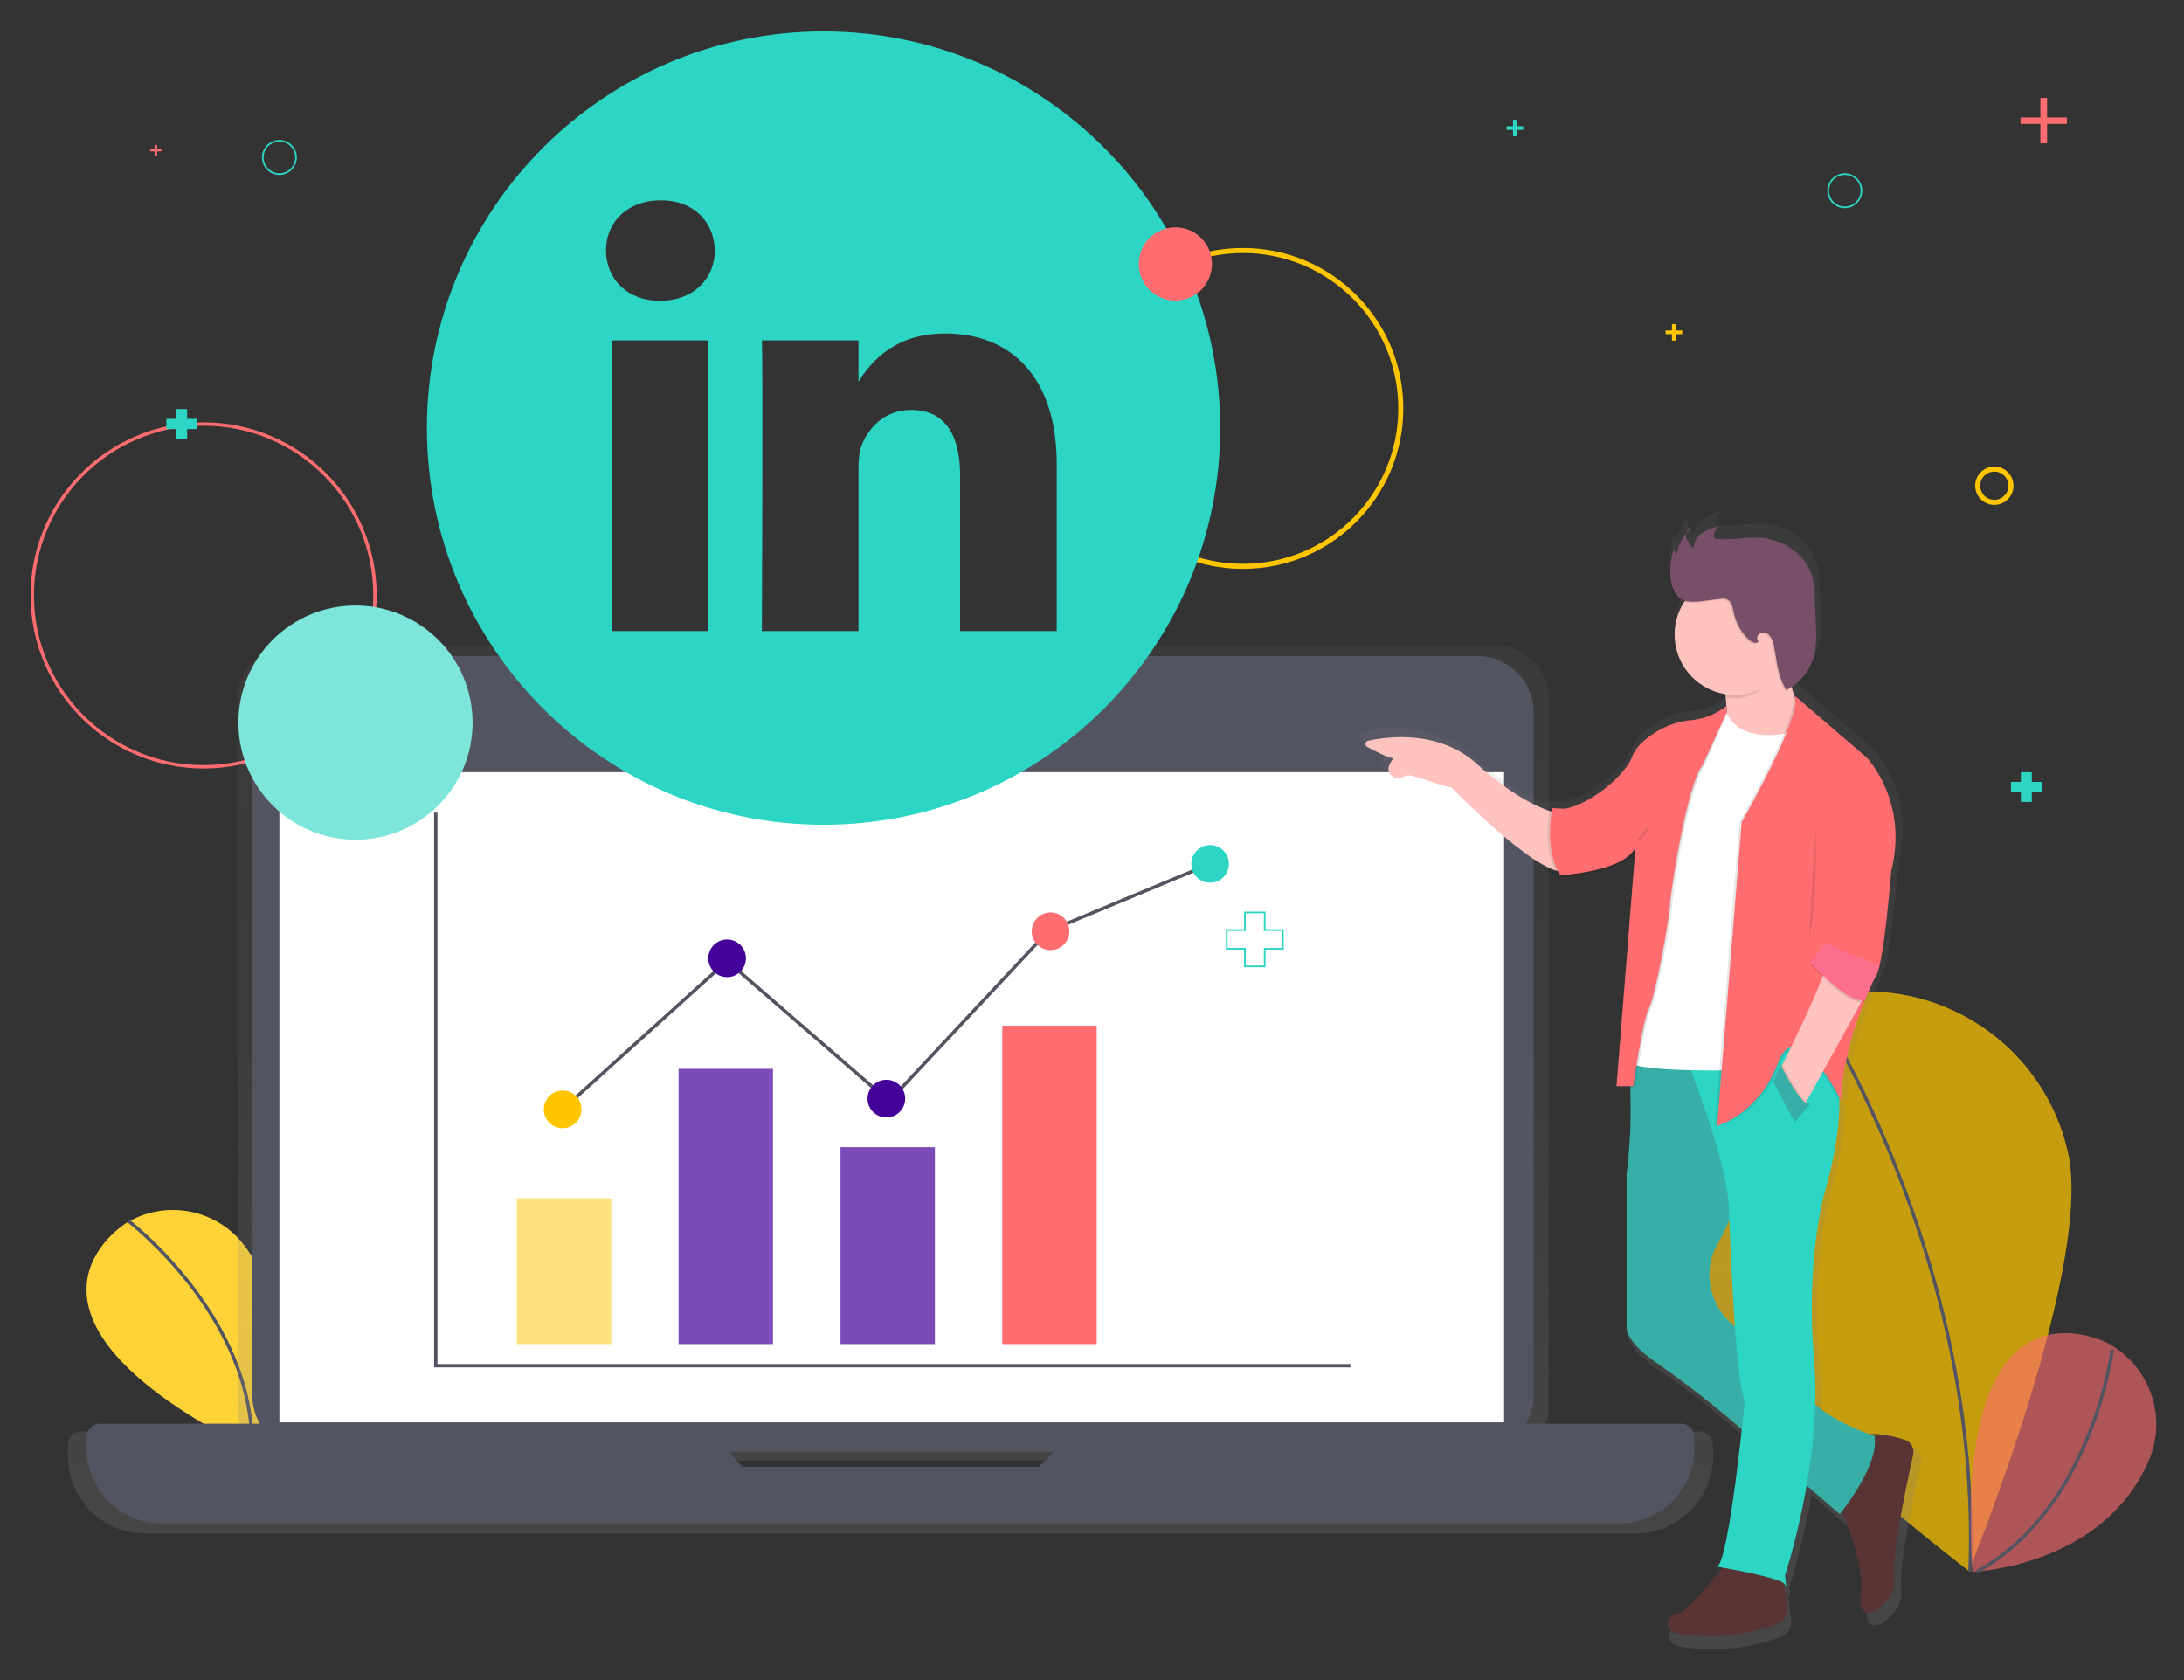 <?xml version="1.0" encoding="utf-8"?>
<!-- Generator: Adobe Illustrator 24.0.0, SVG Export Plug-In . SVG Version: 6.00 Build 0)  -->
<svg version="1.1" id="_x30_2a143c3-6017-4373-a226-06a05c845178"
	 xmlns="http://www.w3.org/2000/svg" xmlns:xlink="http://www.w3.org/1999/xlink" x="0px" y="0px" viewBox="0 0 1300 1000"
	 style="enable-background:new 0 0 1300 1000;" xml:space="preserve">
<rect x="0" y="0" width="1300" height="1000" fill="#333333" stroke="none"/>
<style type="text/css">
	.st0{opacity:0.3;fill:#FFC600;}
	.st1{fill:none;stroke:#FFC600;stroke-width:3;stroke-miterlimit:10;enable-background:new    ;}
	.st2{fill:none;stroke:#2CD5C4;stroke-miterlimit:10;}
	.st3{fill:none;stroke:#FF6D70;stroke-width:2;stroke-miterlimit:10;}
	.st4{fill:#FFD338;}
	.st5{fill:none;stroke:#535461;stroke-width:2;stroke-miterlimit:10;}
	.st6{opacity:0.6;fill:#FFC600;}
	.st7{opacity:0.6;fill:#FF6D70;}
	.st8{fill:url(#SVGID_1_);}
	.st9{fill:#535461;}
	.st10{fill:#FFFFFF;}
	.st11{opacity:0.5;fill:#FFC600;enable-background:new    ;}
	.st12{opacity:0.7;fill:#440099;enable-background:new    ;}
	.st13{fill:#FF6D70;}
	.st14{fill:#2CD5C4;}
	.st15{fill:url(#SVGID_2_);}
	.st16{fill:#FEC3BE;}
	.st17{fill:#593435;}
	.st18{opacity:0.3;fill:#535461;}
	.st19{opacity:0.1;enable-background:new    ;}
	.st20{fill:#784F69;}
	.st21{fill:#FD6F8D;}
	.st22{fill:#7EE5DB;}
	.st23{fill:#FFC600;enable-background:new    ;}
	.st24{fill:#440099;enable-background:new    ;}
	.st25{fill:#FFC600;}
</style>
<title>finance</title>
<g>
	<path class="st0" d="M1230.3,683.4c17.9,65.4-58.4,251.6-58.4,251.6s-160.5-121.5-178.4-186.9c-19.4-65,17.5-133.4,82.5-152.8
		c65-19.4,133.4,17.5,152.8,82.5C1229.3,679.7,1229.8,681.6,1230.3,683.4L1230.3,683.4z"/>
	<circle class="st1" cx="739.8" cy="243.1" r="94"/>
	<circle class="st1" cx="1187.1" cy="289.1" r="9.9"/>
	<circle class="st2" cx="1098.1" cy="113.5" r="9.9"/>
	<circle class="st2" cx="166.3" cy="93.7" r="9.9"/>
	<circle class="st3" cx="121.2" cy="354.4" r="102"/>
	<path class="st4" d="M75.4,727.8c0,0-88.3,53.3,74.5,135.3c0,0,35.9-66.6-3.8-120.9c-15.9-21.9-45.7-28.4-69.3-15.2L75.4,727.8z"/>
	<path class="st5" d="M76.4,726.7c0,0,75.6,57.8,73.5,136.4"/>
	<path class="st6" d="M1230.3,683.4c17.9,65.4-58.4,251.6-58.4,251.6s-160.5-121.5-178.4-186.9c-19.4-65,17.5-133.4,82.5-152.8
		c65-19.4,133.4,17.5,152.8,82.5C1229.3,679.7,1229.8,681.6,1230.3,683.4L1230.3,683.4z"/>
	<path class="st5" d="M1080.2,597.8c0,0,99.9,150.8,92.4,337.6"/>
	<path class="st7" d="M1255.1,799.7c0,0-92.8-50.5-81.1,135.9c0,0,77.4-2.8,104.9-65.9c11.1-25.4,1.5-55.1-22.5-69.2L1255.1,799.7z"
		/>
	<path class="st5" d="M1257.3,803.2c0,0-11.7,94.4-80.6,132.3"/>
	
		<linearGradient id="SVGID_1_" gradientUnits="userSpaceOnUse" x1="652.993" y1="-85.767" x2="652.993" y2="442.503" gradientTransform="matrix(1 0 0 -1 -123 827.07)">
		<stop  offset="0" style="stop-color:#808080;stop-opacity:0.25"/>
		<stop  offset="0.54" style="stop-color:#808080;stop-opacity:0.12"/>
		<stop  offset="1" style="stop-color:#808080;stop-opacity:0.1"/>
	</linearGradient>
	<path class="st8" d="M1011.4,852h-92.8c2.1-4.3,3.2-9,3.2-13.8V415.6c0-17.2-13.9-31.1-31.1-31.1l0,0H172.5
		c-17.2,0-31.1,13.9-31.1,31.1l0,0v422.5c0,4.8,1.1,9.5,3.2,13.8H48.6c-4.5,0-8.2,3.7-8.2,8.2c0,0,0,0,0,0v6.6c0,25.4,20.6,46,46,46
		l0,0h887.3c25.4,0,46-20.6,46-46l0,0v-6.6C1019.6,855.7,1016,852,1011.4,852C1011.4,852,1011.4,852,1011.4,852z M439.6,878.3l-8-9
		h197.5l-8.8,9L439.6,878.3z"/>
	<path class="st9" d="M183.8,390.5h695.5c18.6,0,33.6,15,33.6,33.6v406.5c0,18.6-15,33.6-33.6,33.6H183.8c-18.6,0-33.6-15-33.6-33.6
		V424.1C150.2,405.6,165.3,390.5,183.8,390.5z"/>
	<rect x="166.3" y="459.6" class="st10" width="729" height="387"/>
	<circle class="st10" cx="530.8" cy="425.9" r="6.4"/>
	<path class="st9" d="M643.4,847.4l-25,25.7H441.7l-22.6-25.7H59.5c-4.4,0-8,3.6-8,8v6.5c0,24.8,20.1,44.9,44.9,44.9h867.2
		c24.8,0,44.9-20.1,44.9-44.9v-6.5c0-4.4-3.6-8-8-8H643.4z"/>
	<polyline class="st5" points="259.4,483.7 259.4,812.9 803.8,812.9 	"/>
	<rect x="307.6" y="713.3" class="st11" width="56.2" height="86.7"/>
	<rect x="403.9" y="636.2" class="st12" width="56.2" height="163.8"/>
	<rect x="500.3" y="682.8" class="st12" width="56.2" height="117.2"/>
	<rect x="596.6" y="610.5" class="st13" width="56.2" height="189.5"/>
	<polyline class="st5" points="334.9,660.3 432.8,572 529.2,655.5 623.9,554.3 720.3,514.2 	"/>
	
		<ellipse transform="matrix(0.16 -0.987 0.987 0.16 -21.849 1082.993)" class="st13" cx="625.5" cy="554.3" rx="11.2" ry="11.2"/>
	<circle class="st14" cx="720.3" cy="514.2" r="11.2"/>
	
		<linearGradient id="SVGID_2_" gradientUnits="userSpaceOnUse" x1="1099.507" y1="-154.239" x2="1099.507" y2="522.657" gradientTransform="matrix(1 0 0 -1 -123 827.07)">
		<stop  offset="0" style="stop-color:#808080;stop-opacity:0.25"/>
		<stop  offset="0.54" style="stop-color:#808080;stop-opacity:0.12"/>
		<stop  offset="1" style="stop-color:#808080;stop-opacity:0.1"/>
	</linearGradient>
	<path class="st15" d="M1138.3,861.4c-5.9-1.9-14.7-4.2-21.7-3.4c-6.6-2.4-22.2-8.7-32.9-18.1c0.3-9.3,0.1-18.5-0.7-27.8
		c-5.4-61.9,6.8-102.7,6.8-102.7s9.6-31.1,8.6-57c0.6,1.2,1,1.9,1,1.9c0.8-22.3,8.4-45.3,14.1-59.7c0.2-0.1,0.4-0.1,0.6-0.2
		l6.4-15.1c0.5-0.9,0.9-1.8,1.2-2.8l1-2.4l-0.3-0.1c0.1-0.4,0.2-0.8,0.3-1.2l0,0c4.1-17.2,7.2-57.9,7.2-57.9
		c10.9-42.9-15-69.3-15-69.3l-43.9-37.8c0.2,0.5,0.4,1,0.4,1.5l-0.4-0.3c-0.6-1.8-1.3-3.9-2-6.3c1.5-1.1,3-2.4,4.3-3.7
		c5-4.7,8.4-10.8,9.8-17.5c0.9-5.3,1.1-10.6,0.6-15.9l-0.7-18.2c0-3.6-0.4-7.1-1.1-10.6c-3.3-14.4-18.1-24.6-33-25.2
		c-4.7,0-9.5,0.2-14.2,0.8c-3.8,0.3-7.7,0.4-11.6,0.2c-0.4,0-0.9-0.1-1.2-0.3c-0.3-0.3-0.5-0.8-0.5-1.3c-0.2-1.7,0.4-3.4,1.5-4.7
		c0.6-0.5,1.3-0.9,2-1.1l-1.1,0.2c0.5-0.4,1.1-0.7,1.7-0.9c-3.9,0.7-7.6,2-10.9,4c-0.9,0.6-1.8,1.3-2.6,2.2c-2,1.8-3.3,4.2-3.7,6.9
		c-1.8-1.5-3.2-3.5-3.9-5.8c-0.2-0.9-0.2-1.9,0-2.8c-0.3,0.3-0.5,0.6-0.8,1c0-0.1,0-0.2,0-0.3c-2.8,3.4-4.8,7.5-5.8,11.8
		c-0.8-0.9-1.2-2.2-1-3.4c-0.2,0.7-0.4,1.4-0.6,2c-0.1-0.5-0.1-0.9,0-1.4c-1.7,5.2-2.5,10.7-2.3,16.1c0,5.5,2.4,14,8.3,15.9
		c0.3,0.1,0.6,0.2,0.9,0.2c-11,17.1-6.1,39.8,11,50.8c4.2,2.7,8.9,4.5,13.8,5.3c0.1,0.7,0.2,1.4,0.3,2.1h0.2c0.2,1.4,0.3,3,0.4,4.7
		c-1.5,1.4-3.1,2.7-4.8,3.9c-4.9,2.9-10.4,4.7-16.1,5.3c-6.8,0.5-13.4,2.5-19.3,5.8c-7,3.9-14.7,9.6-17.2,16.6
		c-4,11.6-26.3,29.5-41.2,31.8l-5.3-0.3l-0.4-0.1v0.1l-1.3-0.1h-0.1h-0.3v0.1l-1.3-0.1c0,0-0.1,0.6-0.3,1.7
		c-7.5-2.6-23.5-9.7-44.2-28.6c-23.1-21-54.4-16.9-66.4-14.2c-1.1,0.2-1.8,1.3-1.6,2.5c0.1,0.6,0.5,1.1,1,1.4
		c4.9,2.7,12.4,6.6,15.9,7c0,0-7.2,7.6,0.5,11.6c1.9,0.9,4.1,0.7,5.8-0.6c3.7-2.7,14.1,3.5,29.1,6.7c0,0,42.3,43.8,63.4,50.5
		c0.5,1,1,1.9,1.6,2.8l1.3-0.1v0.1h0.5l0.2,1.4c0,0,32.7-1.7,43.3-13.6c0.8-0.7,1.4-1.4,2.1-2.2l-11.4,143h0.1l-0.1,1.4h8.4
		c0.7,17.6,0,35.2-2.3,52.7v93.2c0,0-0.4,8.2,16.6,20.2c17.9,12.4,35.1,25.8,51.6,40l2.1,1.8c-3.1,28.5-9.7,81.7-15.2,83.7l3.4,0.6
		c-5.8,7.3-22.2,27.4-27.2,28c-6.1,0.7-10.2,10.2,0,12.2c20.4,3.5,41.4,1.5,60.7-6c4-1.6,6.3-5.6,5.8-9.8l-2-15
		c0.4,0.2,0.7,0.5,0.9,0.9c1.4,4.1,0-5.4,0-5.4c5.6-18,10-36.3,13.2-54.9l20.2,17.5c0,0,0.4-0.5,1.1-1.4c5,11.2,13.8,34.2,11.8,51.1
		c-2.7,23.1,23.1,2.7,20.4-10.9c-2.2-11,7.6-57.7,11.5-75.1C1144.4,866.6,1142.1,862.7,1138.3,861.4z"/>
	<path class="st16" d="M927,484c0,0-19.3-3.3-47.8-29.2c-22.6-20.5-53.1-16.5-64.8-13.9c-1.1,0.2-1.8,1.3-1.5,2.4
		c0.1,0.6,0.5,1.1,1,1.3c4.8,2.6,12.1,6.4,15.6,6.8c0,0-7.1,7.4,0.4,11.3c1.8,0.9,4,0.7,5.7-0.5c3.6-2.7,13.7,3.4,28.4,6.5
		c0,0,57.1,59.1,70.4,49.1L927,484z"/>
	<path class="st16" d="M1025.4,403.6c0,0,5.3,22.6,0,38.5l23.9,3.3l21.3-10.6v-14c0,0-10-21.3-7.3-45.8L1025.4,403.6z"/>
	<path class="st17" d="M1093.1,893.2c0,0,17.3,33.9,14.6,56.5c-2.7,22.6,22.6,2.7,19.9-10.6c-2.2-10.7,7.4-56.3,11.2-73.3
		c0.8-3.8-1.3-7.6-5-8.8c-8-2.6-21.4-5.8-28.1-0.9C1095.8,863.3,1093.1,893.2,1093.1,893.2z"/>
	<path class="st17" d="M1027.4,930.4c0,0-22.6,29.2-28.6,29.9c-6,0.7-10,10,0,12c19.9,3.5,40.4,1.5,59.2-5.8
		c3.9-1.5,6.2-5.5,5.7-9.6l-3.8-28.5L1027.4,930.4z"/>
	<path class="st14" d="M990.2,620.2l-21.7,2.9c3,25.3,2.9,50.9-0.3,76.2v91c0,0-0.4,8,16.2,19.7c17.4,12.1,34.3,25.1,50.4,39
		l60.3,52.2c0,0,23.9-29.2,20.6-46.5c0,0-39.9-12.6-45.2-33.2c-3-11.8-18.5-21.7-31.2-27.9c-16.4-8-25-26.3-20.7-44
		c0.7-3,1.9-5.9,3.4-8.5c10.6-18.6,25.9-60.5,25.9-60.5l-29.2-55.7L990.2,620.2z"/>
	<path class="st18" d="M990.2,620.2l-21.7,2.9c3,25.3,2.9,50.9-0.3,76.2v91c0,0-0.4,8,16.2,19.7c17.4,12.1,34.3,25.1,50.4,39
		l60.3,52.2c0,0,23.9-29.2,20.6-46.5c0,0-39.9-12.6-45.2-33.2c-3-11.8-18.5-21.7-31.2-27.9c-16.4-8-25-26.3-20.7-44
		c0.7-3,1.9-5.9,3.4-8.5c10.6-18.6,25.9-60.5,25.9-60.5l-29.2-55.7L990.2,620.2z"/>
	<path class="st14" d="M1022,932.5c0,0,39.2,6.6,40.5,10.6c1.3,4,0-5.3,0-5.3s22.6-68.4,17.3-128.9c-5.3-60.4,6.6-100.3,6.6-100.3
		s14-45.2,6-71.1c-8-25.9-91.7-14.6-91.7-14.6s29.2,68.4,28.6,101c0,0,3.3,98.3,9.3,109.6C1038.6,833.4,1029.3,929.8,1022,932.5z"/>
	<path class="st10" d="M1026.6,420.9c0,0,4,24.6,43.8,14L1044,636.8c0,0-77.1,2.7-76.4-6.6l15.9-122.2L1026.6,420.9z"/>
	<path class="st19" d="M1027.7,419.6c-5.2,5.1-12,8.3-19.2,9.1c-6.6,0.5-13,2.4-18.9,5.6c-6.8,3.8-14.4,9.4-16.8,16.2
		c-4.7,13.3-33.9,35.2-47.2,30.6l4.7,39.9c0,0,37.9-2,44.5-16.6l-11.3,142.2h10c0,0,5.3-38.5,9.3-46.5s12-51.8,12.6-62.4
		s10.6-71.7,19.3-82.3l13-31.6L1027.7,419.6z"/>
	<path class="st19" d="M1027.7,421.6c-5.9,4.6-13,7.6-20.5,8.4c-6.6,0.5-13,2.4-18.8,5.6c-6.8,3.8-14.4,9.4-16.8,16.2
		c-4.7,13.3-33.9,35.2-47.2,30.6l4.7,39.9c0,0,37.9-2,44.5-16.6l-11.3,142.2h10c0,0,5.3-38.5,9.3-46.5s12-51.8,12.6-62.4
		c0.7-10.6,10.6-71.7,19.3-82.3l14.3-31V421.6z"/>
	<path class="st13" d="M1027.7,420.2c-5.9,4.6-13,7.6-20.5,8.4c-6.6,0.5-13,2.4-18.9,5.6c-6.8,3.8-14.4,9.4-16.8,16.2
		c-4.7,13.3-33.9,35.2-47.2,30.6l4.7,39.9c0,0,37.9-2,44.5-16.6l-11.3,142.2h10c0,0,5.3-38.5,9.3-46.5s12-51.8,12.6-62.4
		c0.7-10.6,10.6-71.7,19.3-82.3l14.3-30.9L1027.7,420.2z"/>
	<path class="st19" d="M1061.6,394.7c-0.9-6.3,0.9-10.2,1.7-17.6l-37.9,28.6c0,0,0.9,3.9,1.6,9.5c1.9,0.3,3.8,0.5,5.8,0.5
		C1045.9,415.6,1055.3,405.3,1061.6,394.7z"/>
	<circle class="st16" cx="1032.7" cy="377.7" r="35.9"/>
	<path class="st19" d="M993.5,342.6c-0.2-6,0.8-12.1,2.9-17.7c-1.2,1.8-0.9,4.3,0.8,5.8c1.2-6.2,4.3-11.8,9-16
		c-2.6,0.4-3.9,3.6-3.2,6.1c0.9,2.5,2.4,4.6,4.4,6.2c-0.2-3.8,2.3-7.4,5.5-9.4c3.3-1.9,6.9-3.2,10.7-3.9c-2.7,0.9-4.3,3.6-4.1,6.4
		c0,0.5,0.2,0.9,0.5,1.2c0.4,0.2,0.8,0.3,1.2,0.3c3.7,0.1,7.5,0.1,11.2-0.2c4.6-0.5,9.2-0.8,13.8-0.7c14.4,0.6,29,10.5,32.2,24.6
		c0.7,3.4,1,6.9,1.1,10.4l0.7,17.8c0.4,5.2,0.2,10.4-0.6,15.5c-2,9.6-8.2,17.8-16.9,22.4c-5.2-7.6-5.7-17.3-7.5-26.3
		c-0.3-2.1-1.1-4.1-2.3-5.8c-1.3-1.7-3.5-2.5-5.6-1.9c-1.9,0.8-2.8,3.8-1.2,5.1c-1.4,1.7-4.1,0.4-5.8-1.1c-4.6-4.3-7.7-9.9-9-16.1
		c-0.6-3.1-1.3-6.9-4.3-8c-1-0.3-2.1-0.4-3.2-0.2c-6.3,0.4-16.2,3-22.3,1C995.9,356.2,993.5,347.9,993.5,342.6z"/>
	<path class="st20" d="M994.2,341.9c-0.2-6,0.8-12.1,2.9-17.7c-1.2,1.8-0.9,4.3,0.8,5.8c1.2-6.2,4.3-11.8,9-16
		c-2.6,0.4-3.9,3.6-3.2,6.1c0.9,2.5,2.4,4.6,4.4,6.2c-0.2-3.8,2.3-7.4,5.5-9.4c3.3-1.9,6.9-3.2,10.7-3.9c-2.7,0.9-4.3,3.6-4.1,6.4
		c0,0.5,0.2,0.9,0.5,1.2c0.4,0.2,0.8,0.3,1.2,0.3c3.7,0.1,7.5,0.1,11.2-0.2c4.6-0.5,9.2-0.8,13.8-0.7c14.4,0.6,29,10.5,32.2,24.6
		c0.7,3.4,1,6.9,1.1,10.4l0.7,17.8c0.4,5.2,0.2,10.4-0.6,15.5c-2,9.6-8.2,17.8-16.9,22.4c-5.2-7.6-5.7-17.3-7.5-26.3
		c-0.3-2.1-1.1-4.1-2.3-5.8c-1.3-1.7-3.5-2.5-5.6-1.9c-1.9,0.8-2.8,3.8-1.2,5.1c-1.4,1.7-4.1,0.4-5.8-1.1c-4.6-4.3-7.7-9.9-9-16.1
		c-0.6-3.1-1.3-6.9-4.3-8c-1-0.3-2.1-0.4-3.2-0.2c-6.3,0.4-16.2,3-22.3,1C996.6,355.5,994.2,347.2,994.2,341.9z"/>
	<path class="st19" d="M922.7,481c0,0-5.3,24.6,4.7,39.9l5.6-0.5l-3.1-39L922.7,481z"/>
	<path class="st13" d="M924.1,481c0,0-5.3,24.6,4.7,39.9l5.6-0.5l-3.1-39L924.1,481z"/>
	<path class="st19" d="M1066.9,414l42.9,36.9c0,0,25.2,25.9,14.6,67.8c0,0-4.7,61.1-10,63.8c0,0-18.6,37.2-19.9,72.4
		c0,0-24.9-50.2-36.2-19.6c-11.3,30.6-37.5,34.9-37.5,34.9l14.6-180.8C1035.3,489.3,1072.2,425.2,1066.9,414z"/>
	<path class="st13" d="M1068.2,414l42.9,36.9c0,0,25.2,25.9,14.6,67.8c0,0-4.7,61.1-10,63.8c0,0-18.6,37.2-19.9,72.4
		c0,0-26.2-52.8-37.5-22.3s-36.2,37.5-36.2,37.5l14.6-180.7C1036.6,489.4,1073.5,425.2,1068.2,414z"/>
	<path class="st16" d="M1087.8,569.7c0,0,10.6-7.3,27.9,12.6l-42.5,77.1l-14.3-21.6C1058.9,637.8,1089.1,578.4,1087.8,569.7z"/>
	<path class="st19" d="M1077.5,574c0,0,23.5,26.4,32.7,22.2l8.5-19.8l-31.9-13.7L1077.5,574z"/>
	<path class="st21" d="M1077.5,572.7c0,0,23.5,26.4,32.7,22.2l8.5-19.8l-31.9-13.7L1077.5,572.7z"/>
	<path class="st19" d="M1060.4,632.8c0,0,11.2,22.9,17.2,24.3l-8.7,10l-12.6-23.9L1060.4,632.8z"/>
	<path class="st14" d="M1059.7,633.5c0,0,11.2,22.9,17.2,24.3l-8.7,10l-12.7-24L1059.7,633.5z"/>
	<path class="st18" d="M1059.7,633.5c0,0,11.2,22.9,17.2,24.3l-8.7,10l-12.7-24L1059.7,633.5z"/>
	<path class="st19" d="M1080.8,491.7c0,0,1.3,47.8-4,65.8"/>
	<path class="st19" d="M973.2,501c0,0,8-2.7,8-9.3"/>
	<path class="st14" d="M490.2,18.7c-130.4,0-236.1,105.7-236.1,236.1s105.7,236.1,236.1,236.1s236.1-105.7,236.1-236.1
		S620.7,18.7,490.2,18.7z M421.6,375.6h-57.5v-173h57.5V375.6z M392.9,179h-0.4c-19.3,0-31.8-13.3-31.8-29.9
		c0-17,12.8-29.9,32.6-29.9c19.7,0,31.8,12.9,32.2,29.9C425.4,165.7,413,179,392.9,179z M629,375.6h-57.5v-92.5
		c0-23.2-8.3-39.1-29.1-39.1c-15.9,0-25.4,10.7-29.5,21c-1.5,3.7-1.9,8.9-1.9,14v96.6h-57.5c0,0,0.7-156.8,0-173h57.5v24.5
		c7.7-11.8,21.3-28.6,51.8-28.6c37.8,0,66.2,24.7,66.2,77.8V375.6L629,375.6z"/>
	<circle class="st22" cx="211.6" cy="430.1" r="69.7"/>
	<circle class="st13" cx="699.6" cy="157.1" r="21.8"/>
	<circle class="st14" cx="1137" cy="130.9" r="0"/>
	<circle class="st23" cx="334.9" cy="660.3" r="11.2"/>
	<circle class="st24" cx="527.6" cy="653.9" r="11.2"/>
	<circle class="st24" cx="432.8" cy="570.4" r="11.2"/>
	<path class="st14" d="M117.3,255.4h-5.9v5.8h-6.5v-5.8h-5.9v-6.1h5.9v-5.8h6.5v5.8h5.9V255.4z"/>
	<path class="st2" d="M763.6,564.7h-10.8v10.5H741v-10.5h-10.8v-11.1H741v-10.5h11.8v10.5h10.8V564.7z"/>
	<path class="st14" d="M1215.3,471.5h-5.9v5.8h-6.5v-5.8h-5.9v-6.1h5.9v-5.8h6.5v5.8h5.9V471.5z"/>
	<path class="st25" d="M1001.3,198.9h-3.8v3.8h-2.3v-3.8h-3.8v-2.2h3.8v-3.8h2.3v3.8h3.8V198.9z"/>
	<path class="st14" d="M906.7,77.3h-3.8v3.8h-2.3v-3.8h-3.8v-2.2h3.8v-3.8h2.3v3.8h3.8V77.3z"/>
	<path class="st13" d="M96,90.1h-2.5v2.5h-1.5v-2.5h-2.5v-1.4h2.5v-2.5h1.5v2.5H96V90.1z"/>
	<path class="st13" d="M1230.3,73.7h-11.8v11.6h-4V73.7h-11.8v-3.8h11.8V58.3h4v11.6h11.8V73.7z"/>
</g>
</svg>
